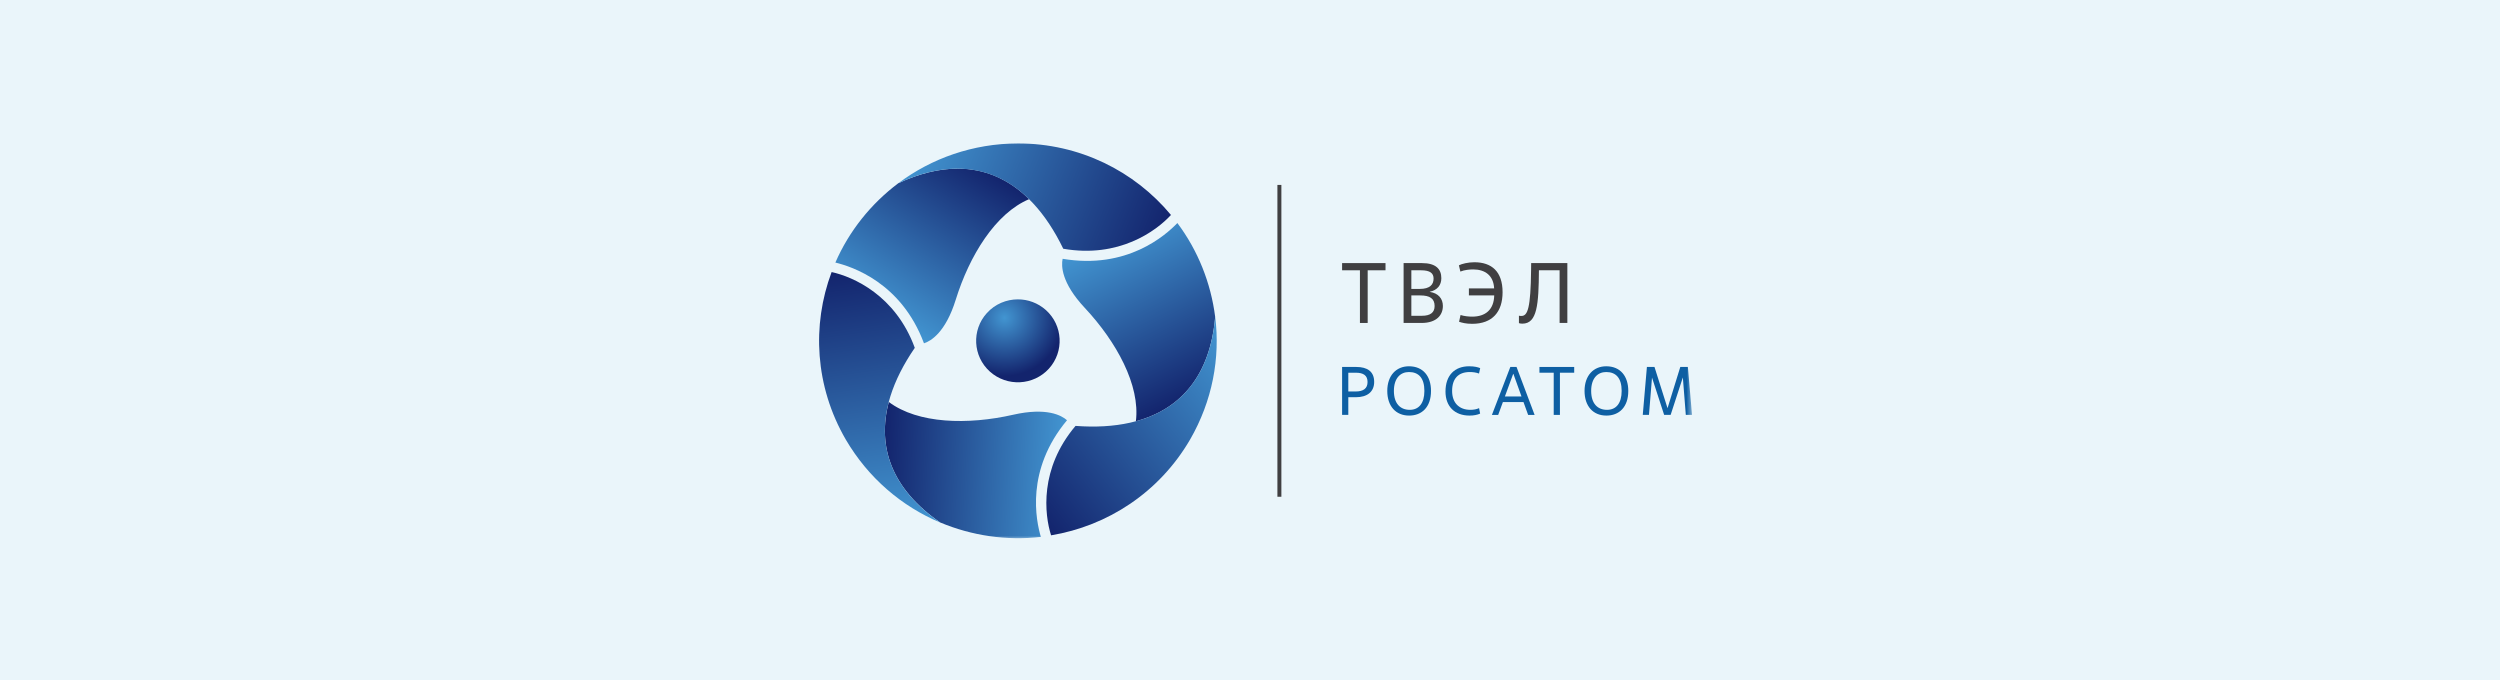 <?xml version="1.0" encoding="UTF-8"?> <svg xmlns="http://www.w3.org/2000/svg" width="441" height="120" viewBox="0 0 441 120" fill="none"><rect width="445.479" height="120" transform="translate(-2.239)" fill="#EAF5FA"></rect><g clip-path="url(#clip0_10444_1104)"><mask id="mask0_10444_1104" style="mask-type:luminance" maskUnits="userSpaceOnUse" x="142" y="24" width="157" height="72"><path d="M298.5 24.815H142.5V95.249H298.5V24.815Z" fill="white"></path></mask><g mask="url(#mask0_10444_1104)"><path d="M174.082 55.227C171.365 58.222 171.604 62.844 174.621 65.552C177.649 68.259 182.304 68.022 185.031 65.027C187.748 62.021 187.51 57.399 184.492 54.691C183.082 53.435 181.319 52.808 179.557 52.808C177.545 52.808 175.534 53.621 174.082 55.227Z" fill="url(#paint0_radial_10444_1104)"></path><path d="M158.464 32.318C153.658 35.931 149.798 40.722 147.359 46.316C150.288 47.029 158.985 49.829 162.989 60.561C164.201 60.166 166.793 58.653 168.591 52.873C171.005 45.103 175.589 37.631 181.535 35.132C177.988 31.632 173.74 29.728 168.884 29.745C165.67 29.759 162.191 30.587 158.464 32.318Z" fill="url(#paint1_linear_10444_1104)"></path><path d="M158.469 32.317C171.464 26.258 181.463 31.267 187.559 43.877C197.337 45.593 203.934 40.775 206.558 37.92C200.137 30.188 190.441 25.3 179.563 25.297C171.642 25.327 164.344 27.911 158.469 32.317Z" fill="url(#paint2_linear_10444_1104)"></path><path d="M165.854 92.165C171.405 94.49 177.542 95.413 183.605 94.709C182.764 91.833 180.862 82.949 188.221 74.131C187.272 73.286 184.657 71.814 178.72 73.161C170.739 74.975 161.936 74.772 156.788 70.908C154.665 78.915 157.382 86.314 165.854 92.165Z" fill="url(#paint3_linear_10444_1104)"></path><path d="M149.192 77.531C153.174 84.331 159.066 89.319 165.834 92.171C154.072 84.019 153.439 72.911 161.368 61.36C157.979 52.088 150.492 48.821 146.698 47.991C143.175 57.383 143.763 68.169 149.192 77.531Z" fill="url(#paint4_linear_10444_1104)"></path><path d="M187.447 45.651C187.186 46.89 187.211 49.875 191.356 54.311C196.931 60.272 201.16 67.949 200.369 74.309C208.409 72.136 213.496 66.102 214.354 55.889C213.603 49.951 211.336 44.209 207.689 39.344C205.603 41.505 198.813 47.578 187.447 45.651Z" fill="url(#paint5_linear_10444_1104)"></path><path d="M189.723 75.129C183.333 82.676 184.235 90.751 185.413 94.431C195.37 92.774 204.486 86.882 209.932 77.534C213.869 70.712 215.268 63.149 214.364 55.9C213.146 70.095 203.774 76.186 189.723 75.129Z" fill="url(#paint6_linear_10444_1104)"></path><path d="M226.036 32.62H225.335V87.629H226.036V32.62Z" fill="#403F41"></path><path d="M241.259 56.971H239.892V47.678H236.746V46.41H244.405V47.678H241.259V56.971Z" fill="#403F41"></path><path d="M248.962 55.704H250.832C252.306 55.704 253.066 55.131 253.066 53.984C253.066 52.656 252.214 52.113 250.528 52.113H248.962V55.704ZM248.962 50.967H250.421C252.245 50.967 252.883 50.197 252.883 49.141C252.883 48.206 252.29 47.678 250.649 47.678H248.962V50.967ZM247.595 56.971V46.41H250.832C253.309 46.41 254.251 47.481 254.251 49.066C254.251 50.303 253.552 51.178 252.214 51.464V51.495C253.719 51.706 254.524 52.686 254.524 53.969C254.524 55.553 253.445 56.971 250.741 56.971H247.595Z" fill="#403F41"></path><path d="M259.113 50.876H263.566C263.459 48.598 261.97 47.527 259.873 47.527C259.265 47.527 258.353 47.602 257.609 47.904L257.351 46.803C257.867 46.531 258.992 46.26 260.071 46.26C263.125 46.26 265.055 47.889 265.055 51.555C265.055 55.01 263.262 57.122 259.691 57.122C258.582 57.122 257.882 56.926 257.381 56.76L257.639 55.568C258.293 55.779 259.113 55.855 259.691 55.855C262.016 55.855 263.52 54.648 263.581 52.113H259.113V50.876Z" fill="#403F41"></path><path d="M276.481 56.971H275.114V47.678H271.466C271.42 53.727 271.162 57.092 268.548 57.092C268.259 57.092 268.138 57.062 267.94 57.001V55.689C268.107 55.734 268.214 55.734 268.381 55.734C269.49 55.734 270.008 54.331 270.084 47.632L270.098 46.41H276.481V56.971Z" fill="#403F41"></path><path d="M237.841 69.056H239.156C240.506 69.056 241.236 68.513 241.236 67.389C241.236 66.229 240.506 65.746 239.156 65.746H237.841V69.056ZM237.841 73.188H236.746V64.731H239.253C241.187 64.731 242.404 65.529 242.404 67.365C242.404 69.117 241.187 70.071 239.156 70.071H237.841V73.188Z" fill="#0E5FA3"></path><path d="M251.262 68.96C251.262 66.641 250.216 65.626 248.537 65.626C247.04 65.626 245.884 66.701 245.884 68.96C245.884 71.183 247.003 72.295 248.683 72.295C250.277 72.295 251.262 71.147 251.262 68.96ZM244.716 68.96C244.716 66.254 246.285 64.611 248.537 64.611C251.068 64.611 252.43 66.399 252.43 68.96C252.43 71.836 250.8 73.309 248.573 73.309C246.213 73.309 244.716 71.642 244.716 68.96Z" fill="#0E5FA3"></path><path d="M261.094 72.959C260.631 73.176 259.975 73.309 259.232 73.309C256.579 73.309 254.985 71.666 254.985 69.069C254.985 66.194 256.616 64.611 259.159 64.611C260.133 64.611 260.704 64.78 261.106 64.937L260.899 65.892C260.364 65.698 259.804 65.626 259.269 65.626C257.249 65.626 256.153 66.786 256.153 68.96C256.153 71.062 257.382 72.294 259.378 72.294C259.913 72.294 260.485 72.198 260.911 71.993L261.094 72.959Z" fill="#0E5FA3"></path><path d="M265.461 69.939H268.393L266.969 65.965H266.921L265.461 69.939ZM268.746 70.93H265.108L264.28 73.189H263.173L266.422 64.732H267.517L270.705 73.189H269.561L268.746 70.93Z" fill="#0E5FA3"></path><path d="M275.17 73.188H274.075V65.746H271.557V64.731H277.689V65.746H275.17V73.188Z" fill="#0E5FA3"></path><path d="M286.061 68.96C286.061 66.641 285.014 65.626 283.335 65.626C281.838 65.626 280.682 66.701 280.682 68.96C280.682 71.183 281.802 72.295 283.481 72.295C285.075 72.295 286.061 71.147 286.061 68.96ZM279.514 68.96C279.514 66.254 281.084 64.611 283.335 64.611C285.867 64.611 287.229 66.399 287.229 68.96C287.229 71.836 285.598 73.309 283.372 73.309C281.01 73.309 279.514 71.642 279.514 68.96Z" fill="#0E5FA3"></path><path d="M298.472 73.188H297.376L296.854 66.58L294.7 73.188H293.556L291.414 66.604L290.879 73.188H289.783L290.514 64.731H291.852L294.152 72.004L296.404 64.731H297.742L298.472 73.188Z" fill="#0E5FA3"></path></g></g><defs><radialGradient id="paint0_radial_10444_1104" cx="0" cy="0" r="1" gradientUnits="userSpaceOnUse" gradientTransform="translate(177.193 56.053) scale(10.369 10.294)"><stop stop-color="#4295D1"></stop><stop offset="1" stop-color="#13246D"></stop></radialGradient><linearGradient id="paint1_linear_10444_1104" x1="154.68" y1="55.205" x2="171.945" y2="28.42" gradientUnits="userSpaceOnUse"><stop stop-color="#4295D1"></stop><stop offset="1" stop-color="#13246D"></stop></linearGradient><linearGradient id="paint2_linear_10444_1104" x1="161.656" y1="24.493" x2="204.858" y2="42.091" gradientUnits="userSpaceOnUse"><stop stop-color="#4295D1"></stop><stop offset="1" stop-color="#13246D"></stop></linearGradient><linearGradient id="paint3_linear_10444_1104" x1="187.7" y1="83.959" x2="155.737" y2="82.266" gradientUnits="userSpaceOnUse"><stop stop-color="#4295D1"></stop><stop offset="1" stop-color="#13246D"></stop></linearGradient><linearGradient id="paint4_linear_10444_1104" x1="157.435" y1="93.341" x2="151.034" y2="47.387" gradientUnits="userSpaceOnUse"><stop stop-color="#4295D1"></stop><stop offset="1" stop-color="#13246D"></stop></linearGradient><linearGradient id="paint5_linear_10444_1104" x1="196.271" y1="41.19" x2="210.642" y2="69.615" gradientUnits="userSpaceOnUse"><stop stop-color="#4295D1"></stop><stop offset="1" stop-color="#13246D"></stop></linearGradient><linearGradient id="paint6_linear_10444_1104" x1="219.594" y1="62.546" x2="182.99" y2="91.354" gradientUnits="userSpaceOnUse"><stop stop-color="#4295D1"></stop><stop offset="1" stop-color="#13246D"></stop></linearGradient><clipPath id="clip0_10444_1104"><rect width="156" height="72" fill="white" transform="translate(142.5 24)"></rect></clipPath></defs></svg> 